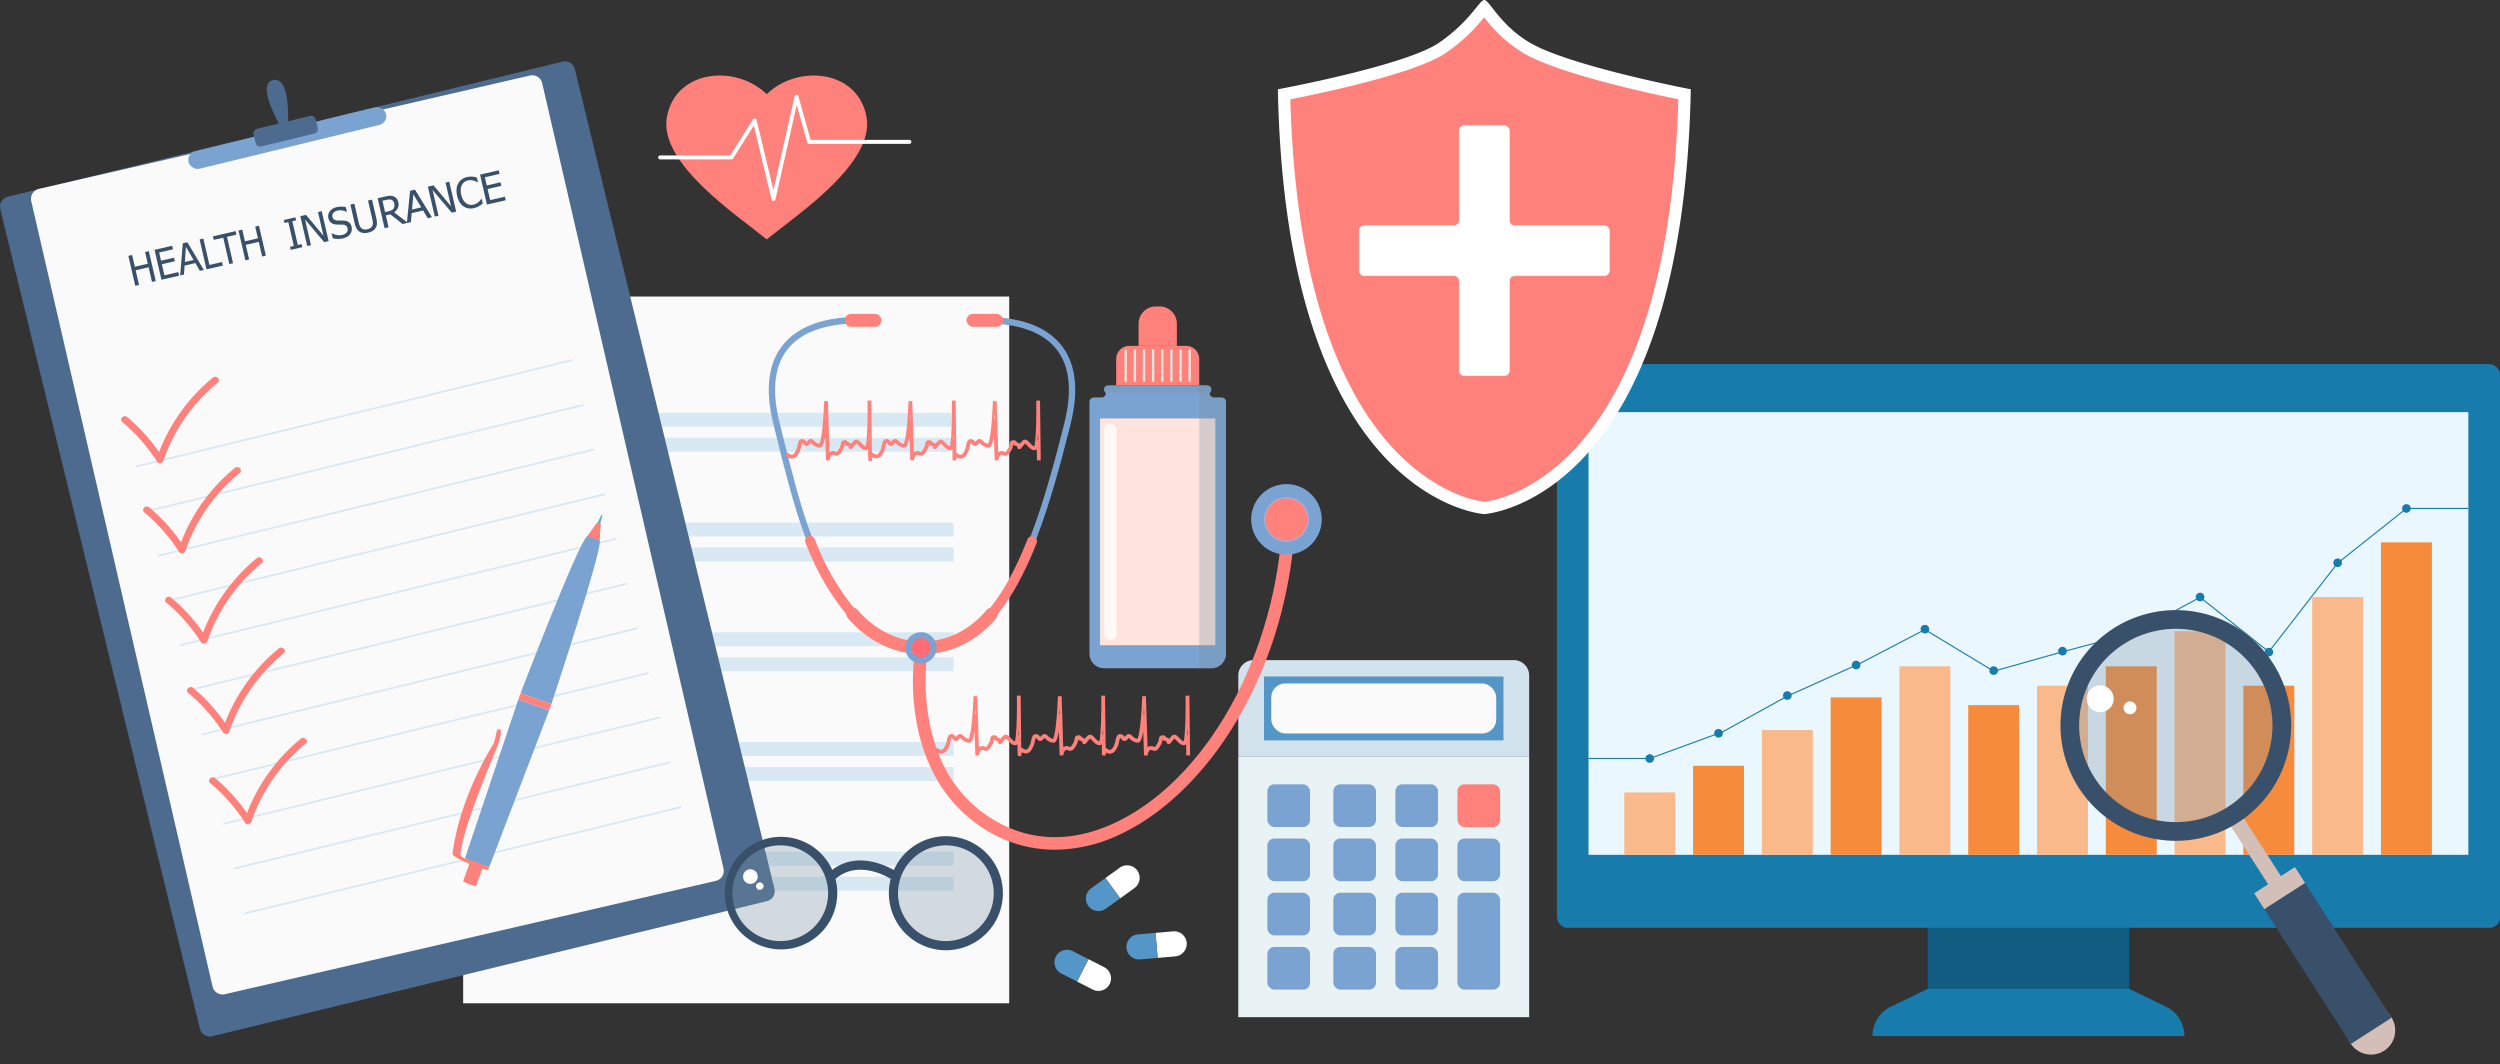 <?xml version="1.0" encoding="UTF-8"?> <svg xmlns="http://www.w3.org/2000/svg" width="903.668" height="384.778" viewBox="0 0 903.668 384.778"><rect x="0" y="0" width="903.668" height="384.778" fill="#333333" stroke="none"/><g id="Group_16363" data-name="Group 16363" transform="translate(-10093.593 -667.698)"><g id="Group_16261" data-name="Group 16261" transform="translate(10261.014 774.886)"><rect id="Rectangle_4459" data-name="Rectangle 4459" width="197.372" height="255.466" transform="translate(0)" fill="#fafafa"></rect><rect id="Rectangle_4460" data-name="Rectangle 4460" width="107.483" height="5.025" transform="translate(69.779 42.041)" fill="#d8e9f3"></rect><rect id="Rectangle_4461" data-name="Rectangle 4461" width="107.483" height="5.025" transform="translate(69.779 51.074)" fill="#d8e9f3"></rect><rect id="Rectangle_4462" data-name="Rectangle 4462" width="107.483" height="5.025" transform="translate(69.779 81.701)" fill="#d8e9f3"></rect><rect id="Rectangle_4463" data-name="Rectangle 4463" width="107.483" height="5.025" transform="translate(69.779 90.734)" fill="#d8e9f3"></rect><rect id="Rectangle_4464" data-name="Rectangle 4464" width="107.483" height="5.025" transform="translate(69.779 121.362)" fill="#d8e9f3"></rect><rect id="Rectangle_4465" data-name="Rectangle 4465" width="107.483" height="5.025" transform="translate(69.779 130.395)" fill="#d8e9f3"></rect><rect id="Rectangle_4466" data-name="Rectangle 4466" width="107.483" height="5.025" transform="translate(69.779 161.022)" fill="#d8e9f3"></rect><rect id="Rectangle_4467" data-name="Rectangle 4467" width="107.483" height="5.025" transform="translate(69.779 170.056)" fill="#d8e9f3"></rect><g id="Group_16257" data-name="Group 16257" transform="translate(30.207 38.064)"><g id="Group_16252" data-name="Group 16252"><path id="Path_16307" data-name="Path 16307" d="M912.927,930.879v20.495H892.432V930.879Zm.759-.759H891.674v22.012h22.012V930.12Z" transform="translate(-891.674 -930.12)" fill="#d8e9f3"></path></g><g id="Group_16253" data-name="Group 16253" transform="translate(0 39.661)"><path id="Path_16308" data-name="Path 16308" d="M912.927,1024.761v20.494H892.432v-20.494Zm.759-.759H891.674v22.012h22.012V1024Z" transform="translate(-891.674 -1024.002)" fill="#d8e9f3"></path></g><g id="Group_16254" data-name="Group 16254" transform="translate(0 79.321)"><path id="Path_16309" data-name="Path 16309" d="M912.927,1118.642v20.495H892.432v-20.495Zm.759-.758H891.674V1139.9h22.012v-22.012Z" transform="translate(-891.674 -1117.884)" fill="#d8e9f3"></path></g><g id="Group_16255" data-name="Group 16255" transform="translate(0 118.981)"><path id="Path_16310" data-name="Path 16310" d="M912.927,1212.524v20.495H892.432v-20.495Zm.759-.759H891.674v22.012h22.012v-22.012Z" transform="translate(-891.674 -1211.765)" fill="#d8e9f3"></path></g><g id="Group_16256" data-name="Group 16256" transform="translate(0 158.642)"><path id="Path_16311" data-name="Path 16311" d="M912.927,1306.406V1326.9H892.432v-20.495Zm.759-.759H891.674v22.012h22.012v-22.012Z" transform="translate(-891.674 -1305.647)" fill="#d8e9f3"></path></g></g><rect id="Rectangle_4468" data-name="Rectangle 4468" width="107.483" height="5.025" transform="translate(69.779 200.683)" fill="#d8e9f3"></rect><rect id="Rectangle_4469" data-name="Rectangle 4469" width="107.483" height="5.025" transform="translate(69.779 209.716)" fill="#d8e9f3"></rect><g id="Group_16258" data-name="Group 16258" transform="translate(33.181 39.912)"><path id="Path_16312" data-name="Path 16312" d="M906.442,953.543a.505.505,0,0,1-.419-.222L898.8,942.661a.506.506,0,1,1,.838-.567l6.737,9.944,8.631-17.262a.506.506,0,0,1,.9.452l-9.017,18.035a.5.5,0,0,1-.419.278Z" transform="translate(-898.715 -934.496)" fill="#ff817c"></path></g><g id="Group_16259" data-name="Group 16259" transform="translate(32.89 118.793)"><path id="Path_16313" data-name="Path 16313" d="M905.754,1140.262a.507.507,0,0,1-.419-.222l-7.221-10.659a.506.506,0,1,1,.838-.568l6.736,9.944,8.631-17.262a.506.506,0,0,1,.9.452l-9.018,18.035a.505.505,0,0,1-.419.278Z" transform="translate(-898.026 -1121.216)" fill="#ff817c"></path></g><g id="Group_16260" data-name="Group 16260" transform="translate(33.181 158.528)"><path id="Path_16314" data-name="Path 16314" d="M906.442,1234.322a.507.507,0,0,1-.419-.222l-7.221-10.66a.506.506,0,0,1,.838-.568l6.737,9.944,8.631-17.262a.506.506,0,0,1,.9.453l-9.017,18.035a.507.507,0,0,1-.419.278Z" transform="translate(-898.715 -1215.275)" fill="#ff817c"></path></g></g><g id="Group_16265" data-name="Group 16265" transform="translate(10474.747 980.477)"><g id="Group_16262" data-name="Group 16262" transform="translate(26.018 23.854)"><path id="Path_16315" data-name="Path 16315" d="M1419.709,1392.208a4.553,4.553,0,0,0,4.13-4.915h0a4.553,4.553,0,0,0-4.915-4.13l-6.359.552.785,9.046Z" transform="translate(-1402.058 -1383.145)" fill="#fff"></path><path id="Path_16316" data-name="Path 16316" d="M1387.713,1389.959h0a4.553,4.553,0,0,0,4.915,4.13l6.359-.552-.785-9.046-6.359.552A4.552,4.552,0,0,0,1387.713,1389.959Z" transform="translate(-1387.696 -1383.923)" fill="#5496c8"></path></g><g id="Group_16263" data-name="Group 16263" transform="translate(11.372)"><path id="Path_16317" data-name="Path 16317" d="M1380.211,1334.9a4.553,4.553,0,0,0,1.023-6.338h0a4.553,4.553,0,0,0-6.338-1.024l-5.175,3.736,5.314,7.362Z" transform="translate(-1362.668 -1326.679)" fill="#fff"></path><path id="Path_16318" data-name="Path 16318" d="M1353.879,1347.618h0a4.553,4.553,0,0,0,6.338,1.024l5.175-3.736-5.314-7.362-5.175,3.736A4.553,4.553,0,0,0,1353.879,1347.618Z" transform="translate(-1353.025 -1332.955)" fill="#5496c8"></path></g><g id="Group_16264" data-name="Group 16264" transform="translate(0 30.538)"><path id="Path_16319" data-name="Path 16319" d="M1351.12,1417.976a4.553,4.553,0,0,0,6.105-1.985h0a4.553,4.553,0,0,0-1.985-6.105l-5.688-2.9-4.121,8.091Z" transform="translate(-1337.269 -1403.6)" fill="#fff"></path><path id="Path_16320" data-name="Path 16320" d="M1326.6,1401.444h0a4.553,4.553,0,0,0,1.984,6.105l5.688,2.9,4.12-8.091-5.687-2.9A4.553,4.553,0,0,0,1326.6,1401.444Z" transform="translate(-1326.107 -1398.967)" fill="#5496c8"></path></g></g><g id="Group_16268" data-name="Group 16268" transform="translate(10541.197 906.308)"><g id="Group_16266" data-name="Group 16266" transform="translate(0 0)"><rect id="Rectangle_4470" data-name="Rectangle 4470" width="105.138" height="94.121" transform="translate(0 34.941)" fill="#e9f2f5"></rect><path id="Rectangle_4471" data-name="Rectangle 4471" d="M5.545,0H99.593a5.545,5.545,0,0,1,5.545,5.545v29.4a0,0,0,0,1,0,0H0a0,0,0,0,1,0,0V5.545A5.545,5.545,0,0,1,5.545,0Z" fill="#d3e3ed"></path><rect id="Rectangle_4472" data-name="Rectangle 4472" width="86.566" height="23.097" transform="translate(9.286 5.922)" fill="#5496c8"></rect><rect id="Rectangle_4473" data-name="Rectangle 4473" width="81.326" height="18.069" rx="5.041" transform="translate(11.906 8.436)" fill="#fafafa"></rect></g><g id="Group_16267" data-name="Group 16267" transform="translate(10.506 44.896)"><rect id="Rectangle_4474" data-name="Rectangle 4474" width="15.424" height="15.424" rx="2.521" fill="#7aa3d1"></rect><rect id="Rectangle_4475" data-name="Rectangle 4475" width="15.424" height="15.424" rx="2.521" transform="translate(23.845)" fill="#7aa3d1"></rect><rect id="Rectangle_4476" data-name="Rectangle 4476" width="15.424" height="15.424" rx="2.521" transform="translate(46.273)" fill="#7aa3d1"></rect><rect id="Rectangle_4477" data-name="Rectangle 4477" width="15.424" height="15.424" rx="2.521" transform="translate(68.702)" fill="#ff817c"></rect><rect id="Rectangle_4478" data-name="Rectangle 4478" width="15.424" height="15.424" rx="2.521" transform="translate(0 19.595)" fill="#7aa3d1"></rect><rect id="Rectangle_4479" data-name="Rectangle 4479" width="15.424" height="15.424" rx="2.521" transform="translate(23.845 19.595)" fill="#7aa3d1"></rect><rect id="Rectangle_4480" data-name="Rectangle 4480" width="15.424" height="15.424" rx="2.521" transform="translate(46.273 19.595)" fill="#7aa3d1"></rect><rect id="Rectangle_4481" data-name="Rectangle 4481" width="15.424" height="15.424" rx="2.521" transform="translate(68.702 19.595)" fill="#7aa3d1"></rect><rect id="Rectangle_4482" data-name="Rectangle 4482" width="15.424" height="15.424" rx="2.521" transform="translate(0 39.191)" fill="#7aa3d1"></rect><rect id="Rectangle_4483" data-name="Rectangle 4483" width="15.424" height="15.424" rx="2.521" transform="translate(23.845 39.191)" fill="#7aa3d1"></rect><rect id="Rectangle_4484" data-name="Rectangle 4484" width="15.424" height="15.424" rx="2.521" transform="translate(46.273 39.191)" fill="#7aa3d1"></rect><rect id="Rectangle_4485" data-name="Rectangle 4485" width="15.424" height="35.02" rx="2.521" transform="translate(68.702 39.191)" fill="#7aa3d1"></rect><rect id="Rectangle_4486" data-name="Rectangle 4486" width="15.424" height="15.424" rx="2.521" transform="translate(0 58.786)" fill="#7aa3d1"></rect><rect id="Rectangle_4487" data-name="Rectangle 4487" width="15.424" height="15.424" rx="2.521" transform="translate(23.845 58.786)" fill="#7aa3d1"></rect><rect id="Rectangle_4488" data-name="Rectangle 4488" width="15.424" height="15.424" rx="2.521" transform="translate(46.273 58.786)" fill="#7aa3d1"></rect></g></g><g id="Group_16296" data-name="Group 16296" transform="translate(10371.475 778.467)"><g id="Group_16289" data-name="Group 16289" transform="translate(0 2.694)"><g id="Group_16276" data-name="Group 16276" transform="translate(0 1.175)"><path id="Path_16337" data-name="Path 16337" d="M1137.182,978.318h.2c9.767-.06,18.887-4.553,25.681-12.651,12.3-14.663,19.961-38.3,27.676-69.273,3.224-12.943,1.828-22.887-4.149-29.554-10.369-11.567-30.539-8.976-31.392-8.86l.308,2.268c.2-.027,19.835-2.539,29.386,8.125,5.435,6.068,6.656,15.31,3.627,27.468-7.638,30.668-15.189,54.029-27.209,68.355-6.355,7.575-14.858,11.777-23.942,11.833h-.184c-9.129,0-17.768-4.2-24.342-11.844-14.494-16.847-19.474-36.9-26.368-64.666q-.452-1.819-.915-3.679c-3.028-12.158-1.808-21.4,3.628-27.468,9.552-10.664,29.188-8.153,29.386-8.125l.307-2.268c-.853-.116-21.023-2.707-31.391,8.86-5.977,6.667-7.373,16.611-4.15,29.554q.463,1.859.914,3.677c6.708,27.011,12.007,48.346,26.854,65.606C1118.122,973.834,1127.376,978.318,1137.182,978.318Z" transform="translate(-1081.648 -857.653)" fill="#7aa3d1"></path></g><g id="Group_16277" data-name="Group 16277" transform="translate(13.119 80.166)"><path id="Path_16338" data-name="Path 16338" d="M1155.117,1086.943h.2c9.957-.061,19.249-4.635,26.164-12.878,5.535-6.6,10.413-15.35,14.913-26.757a1.78,1.78,0,1,0-3.311-1.306c-4.357,11.045-9.044,19.476-14.328,25.775-6.233,7.429-14.565,11.551-23.459,11.606h-.18c-8.942,0-17.408-4.122-23.861-11.623-6.224-7.235-11.028-15.495-15.117-25.993a1.78,1.78,0,0,0-3.317,1.292c4.239,10.885,9.239,19.472,15.735,27.023C1135.7,1082.381,1145.122,1086.943,1155.117,1086.943Z" transform="translate(-1112.701 -1044.633)" fill="#ff817c"></path></g><g id="Group_16278" data-name="Group 16278" transform="translate(28.036 106.165)"><path id="Path_16339" data-name="Path 16339" d="M1175.511,1123h.206c10.109-.062,19.538-4.7,26.551-13.059a2.289,2.289,0,0,0-3.506-2.942c-6.135,7.314-14.33,11.371-23.073,11.425h-.177c-8.791,0-17.121-4.06-23.475-11.446a2.288,2.288,0,0,0-3.47,2.985C1155.8,1118.371,1165.367,1123,1175.511,1123Z" transform="translate(-1148.014 -1106.177)" fill="#ff817c"></path></g><g id="Group_16279" data-name="Group 16279" transform="translate(71.483)"><rect id="Rectangle_4490" data-name="Rectangle 4490" width="13.243" height="4.674" rx="2.337" fill="#ff817c"></rect></g><g id="Group_16280" data-name="Group 16280" transform="translate(27.468)"><path id="Rectangle_4491" data-name="Rectangle 4491" d="M2.337,0h8.569a2.337,2.337,0,0,1,2.337,2.337v0a2.337,2.337,0,0,1-2.337,2.337H2.337A2.337,2.337,0,0,1,0,2.337v0A2.337,2.337,0,0,1,2.337,0Z" fill="#ff817c"></path></g><g id="Group_16282" data-name="Group 16282" transform="translate(52.116 83.117)"><g id="Group_16281" data-name="Group 16281"><path id="Path_16340" data-name="Path 16340" d="M1256.344,1162.188a55.418,55.418,0,0,0,23.379-5.47c15.057-6.985,29.459-20.57,40.552-38.252,11.715-18.673,19.331-40.906,22.025-64.294a2.288,2.288,0,0,0-4.547-.524c-5.175,44.93-29.27,84.683-59.957,98.919-16.16,7.5-31.9,6.666-45.526-2.4-11.742-7.818-19.031-20.012-21.664-36.244a78.232,78.232,0,0,1-.422-22.254,2.288,2.288,0,0,0-4.519-.723,81.708,81.708,0,0,0,.423,23.709,65.936,65.936,0,0,0,6.785,20.678,51.189,51.189,0,0,0,16.859,18.643,47.462,47.462,0,0,0,24.683,8.177Q1255.378,1162.188,1256.344,1162.188Z" transform="translate(-1205.013 -1051.621)" fill="#ff817c"></path></g></g><g id="Group_16283" data-name="Group 16283" transform="translate(172.494 59.638)"><circle id="Ellipse_90" data-name="Ellipse 90" cx="12.757" cy="12.757" r="12.757" transform="translate(0 4.087) rotate(-9.217)" fill="#7aa3d1"></circle></g><g id="Group_16284" data-name="Group 16284" transform="translate(177.693 64.836)"><circle id="Ellipse_91" data-name="Ellipse 91" cx="7.845" cy="7.845" r="7.845" transform="translate(0 3.605) rotate(-13.283)" fill="#ff817c"></circle><path id="Path_16341" data-name="Path 16341" d="M1513.537,1027.711a8.1,8.1,0,1,0-8.1-8.1A8.108,8.108,0,0,0,1513.537,1027.711Zm0-15.689a7.59,7.59,0,1,1-7.591,7.59A7.6,7.6,0,0,1,1513.537,1012.022Z" transform="translate(-1504.1 -1010.176)" fill="#abadcf"></path></g><g id="Group_16288" data-name="Group 16288" transform="translate(47.034 112.701)"><g id="Group_16286" data-name="Group 16286" transform="translate(0 0)"><g id="Group_16285" data-name="Group 16285"><circle id="Ellipse_92" data-name="Ellipse 92" cx="5.653" cy="5.653" r="5.653" transform="translate(0 7.995) rotate(-45)" fill="#7aa3d1"></circle></g></g><g id="Group_16287" data-name="Group 16287" transform="translate(4.519 4.519)"><circle id="Ellipse_93" data-name="Ellipse 93" cx="3.476" cy="3.476" r="3.476" fill="#ff6b77"></circle></g></g></g><g id="Group_16291" data-name="Group 16291" transform="translate(115.924 0)"><path id="Path_16342" data-name="Path 16342" d="M1408.945,886.988v9.5h-30.02v-9.5a4.747,4.747,0,0,1,2.5-4.182,4.7,4.7,0,0,1,2.255-.57h20.515a4.749,4.749,0,0,1,4.753,4.753Z" transform="translate(-1369.263 -867.981)" fill="#ff817c"></path><path id="Rectangle_4492" data-name="Rectangle 4492" d="M6.25,0H7.592a6.25,6.25,0,0,1,6.25,6.25v8a0,0,0,0,1,0,0H0a0,0,0,0,1,0,0v-8A6.25,6.25,0,0,1,6.25,0Z" transform="translate(17.75)" fill="#ff817c"></path><path id="Path_16343" data-name="Path 16343" d="M1405.4,921.96v91.017a5.283,5.283,0,0,1-5.281,5.281h-38.786a5.283,5.283,0,0,1-5.281-5.281V921.96a1.582,1.582,0,0,1,1.584-1.584h2.762a1.589,1.589,0,0,0,1.584-1.584l-.01-.01a1.8,1.8,0,0,1-.618-1.463c.068-.934.765-1.346,2.213-1.346h34.313c1.452,0,2.149.412,2.212,1.346a1.8,1.8,0,0,1-.617,1.463l-.01.01a1.584,1.584,0,0,0,.961,1.453,1.542,1.542,0,0,0,.623.132h2.767A1.586,1.586,0,0,1,1405.4,921.96Z" transform="translate(-1356.054 -887.465)" fill="#7aa3d1"></path><g id="Group_16290" data-name="Group 16290" transform="translate(12.671 15.465)"><path id="Path_16344" data-name="Path 16344" d="M1386.487,896.932h0a.438.438,0,0,1-.438-.438V885.539a.438.438,0,0,1,.438-.438h0a.438.438,0,0,1,.438.438v10.955A.438.438,0,0,1,1386.487,896.932Z" transform="translate(-1386.049 -885.101)" fill="#e6e2dd"></path><path id="Path_16345" data-name="Path 16345" d="M1394.306,896.932h0a.438.438,0,0,1-.438-.438V885.539a.438.438,0,0,1,.438-.438h0a.438.438,0,0,1,.438.438v10.955A.438.438,0,0,1,1394.306,896.932Z" transform="translate(-1390.565 -885.101)" fill="#e6e2dd"></path><rect id="Rectangle_4493" data-name="Rectangle 4493" width="0.876" height="11.831" rx="0.438" transform="translate(6.606)" fill="#e6e2dd"></rect><path id="Path_16346" data-name="Path 16346" d="M1409.944,896.932h0a.438.438,0,0,1-.438-.438V885.539a.438.438,0,0,1,.438-.438h0a.438.438,0,0,1,.438.438v10.955A.438.438,0,0,1,1409.944,896.932Z" transform="translate(-1399.597 -885.101)" fill="#e6e2dd"></path><path id="Path_16347" data-name="Path 16347" d="M1417.763,896.932h0a.438.438,0,0,1-.438-.438V885.539a.438.438,0,0,1,.438-.438h0a.438.438,0,0,1,.438.438v10.955A.438.438,0,0,1,1417.763,896.932Z" transform="translate(-1404.112 -885.101)" fill="#e6e2dd"></path><path id="Path_16348" data-name="Path 16348" d="M1425.582,896.932h0a.438.438,0,0,1-.438-.438V885.539a.438.438,0,0,1,.438-.438h0a.438.438,0,0,1,.438.438v10.955A.439.439,0,0,1,1425.582,896.932Z" transform="translate(-1408.628 -885.101)" fill="#e6e2dd"></path><path id="Path_16349" data-name="Path 16349" d="M1433.4,896.932h0a.438.438,0,0,1-.438-.438V885.539a.438.438,0,0,1,.438-.438h0a.438.438,0,0,1,.439.438v10.955A.438.438,0,0,1,1433.4,896.932Z" transform="translate(-1413.144 -885.101)" fill="#e6e2dd"></path><path id="Path_16350" data-name="Path 16350" d="M1441.22,896.932h0a.438.438,0,0,1-.438-.438V885.539a.438.438,0,0,1,.438-.438h0a.438.438,0,0,1,.439.438v10.955A.439.439,0,0,1,1441.22,896.932Z" transform="translate(-1417.66 -885.101)" fill="#e6e2dd"></path></g><path id="Path_16351" data-name="Path 16351" d="M1407.336,917.318a1.8,1.8,0,0,1-.618,1.463h-37.5a1.8,1.8,0,0,1-.618-1.463c.068-.934.766-1.346,2.213-1.346h34.313C1406.575,915.972,1407.272,916.384,1407.336,917.318Z" transform="translate(-1363.296 -887.465)" fill="#758fa0" opacity="0.3" style="mix-blend-mode: multiply;isolation: isolate"></path><rect id="Rectangle_4494" data-name="Rectangle 4494" width="41.656" height="81.973" transform="translate(3.844 40.486)" fill="#ffe4dd"></rect><path id="Path_16352" data-name="Path 16352" d="M1459.652,921.96v91.017a5.283,5.283,0,0,1-5.281,5.281h-4.385V915.972h2.146c1.452,0,2.149.412,2.212,1.346a1.8,1.8,0,0,1-.618,1.463l-.01.01a1.584,1.584,0,0,0,.961,1.453,1.541,1.541,0,0,0,.623.132h2.767A1.586,1.586,0,0,1,1459.652,921.96Z" transform="translate(-1410.305 -887.465)" fill="#758fa0" opacity="0.3" style="mix-blend-mode: multiply;isolation: isolate"></path><path id="Path_16353" data-name="Path 16353" d="M1370.816,1027h0a2.223,2.223,0,0,1-2.223-2.223V951.02a2.223,2.223,0,0,1,2.223-2.223h0a2.223,2.223,0,0,1,2.223,2.223v73.752A2.223,2.223,0,0,1,1370.816,1027Z" transform="translate(-1363.296 -906.424)" fill="#fff" opacity="0.8"></path></g><g id="Group_16293" data-name="Group 16293" transform="translate(59.893 140.665)"><g id="Group_16292" data-name="Group 16292"><path id="Path_16354" data-name="Path 16354" d="M1254.149,1203.343h-.005a.556.556,0,0,1-.53-.3l-.121-.01-.021-.41a1.474,1.474,0,0,1,.017-.169c-.035-.466-.046-1.326-.066-2.977l-.006-.46a.807.807,0,0,1-.384.284c-1.184.409-2.231-.687-3.072-1.569a8.826,8.826,0,0,0-.751-.726,7.436,7.436,0,0,0-.941,1.07c-.528.674-.876,1.122-1.445.89a.773.773,0,0,1-.459-.868c-.011-.03-.1-.116-.586-.248a1.331,1.331,0,0,1-.492-.2.884.884,0,0,1-.3-.428,6.4,6.4,0,0,1-.985,2.56c-1.041,1.754-1.813,1.862-2.8,1.458a.954.954,0,0,0-.627-.118c-.653.148-.961,1.234-1.025,1.639l-.059.379-1.293-.074-.278-8.764c-.657,4.145-1.416,4.165-2.012,4.181h-.068a4.3,4.3,0,0,1-2.706-1.339c-.11-.1-.3-.259-.422-.354-.1.086-.24.241-.318.327-.351.385-.779.848-1.4.743a1.717,1.717,0,0,1-.962-.7,2.043,2.043,0,0,0-.425-.416,5.451,5.451,0,0,0-.381,1.253,7.744,7.744,0,0,1-1.48,3.478,2.571,2.571,0,0,1-1.923.978h0a3.169,3.169,0,0,1-2.12-.965l-.285-.31,1-.932.288.307a1.784,1.784,0,0,0,1.084.527,1.271,1.271,0,0,0,.921-.511,6.671,6.671,0,0,0,1.175-2.885c.237-1.016.442-1.891,1.154-2.2a1.746,1.746,0,0,1,2.033.779l.114.131c.05-.052.1-.109.135-.146l.057-.062a2.171,2.171,0,0,1,1.164-.81c.543-.1.984.285,1.493.728a3.218,3.218,0,0,0,1.736,1c.233-.308,1.216-2.344,1.76-15.031l.017-.406,1.342.007.587,18.471a2.1,2.1,0,0,1,.794-.368,2.257,2.257,0,0,1,1.452.187c.329.138.452.188,1.092-.889a5.042,5.042,0,0,0,.813-2.1,1.12,1.12,0,0,1,1.043-1.125,1.255,1.255,0,0,1,1.528.692,2.647,2.647,0,0,1,1.094.542c.659-.836,1.189-1.421,1.8-1.486.651-.068,1.182.483,1.847,1.178.355.372,1.134,1.188,1.539,1.232.425-.947.822-6.886.747-15.311l-.013-1.213,1.378-.013.01,1.384c.058,5.349.146,13.465.2,17.433a1.428,1.428,0,0,1,.68.3c.747.5,1.17.608,1.721-.019a6.687,6.687,0,0,0,1.174-2.879c.238-1.021.442-1.9,1.154-2.2a1.74,1.74,0,0,1,2.033.779l.114.132c.048-.05.1-.1.132-.143l.06-.066a2.169,2.169,0,0,1,1.164-.81c.548-.1.985.285,1.494.729a3.222,3.222,0,0,0,1.736,1c.233-.308,1.218-2.343,1.759-15.031l.018-.406,1.342.007.588,18.471a2.1,2.1,0,0,1,.794-.368,2.255,2.255,0,0,1,1.452.187c.33.136.452.187,1.092-.889a5.057,5.057,0,0,0,.813-2.1,1.12,1.12,0,0,1,1.043-1.126,1.254,1.254,0,0,1,1.528.692,2.651,2.651,0,0,1,1.094.542c.66-.836,1.19-1.422,1.8-1.486.66-.065,1.185.486,1.852,1.185.379.4,1.132,1.185,1.533,1.226.441-.985.837-7.373.743-15.8l-.009-.72,1.373-.019.01.795.214,18.08.134.037a1.408,1.408,0,0,1,.36.234c.721.58,1.212.731,1.894-.049a6.683,6.683,0,0,0,1.175-2.884c.237-1.017.443-1.893,1.154-2.2a1.741,1.741,0,0,1,2.033.779l.112.13c.065-.066.131-.14.171-.183a2.225,2.225,0,0,1,1.187-.834c.543-.1.983.283,1.492.727a3.311,3.311,0,0,0,1.737,1c.233-.308,1.218-2.345,1.76-15.031l.017-.406,1.342.007.587,18.468a2.106,2.106,0,0,1,.794-.364,2.259,2.259,0,0,1,1.453.188c.328.136.452.184,1.091-.89a5.034,5.034,0,0,0,.813-2.1,1.121,1.121,0,0,1,1.043-1.125,1.25,1.25,0,0,1,1.528.692,2.648,2.648,0,0,1,1.094.541c.66-.836,1.191-1.422,1.8-1.486.665-.072,1.211.513,1.852,1.184.38.4,1.135,1.188,1.533,1.228.441-.98.836-7.363.743-15.786l-.009-.739,1.372-.016.009.8.246,20.8-1.373.016L1314.4,1199a.815.815,0,0,1-.4.3c-1.18.412-2.228-.684-3.068-1.565l-.042-.044a7.868,7.868,0,0,0-.712-.686,7.458,7.458,0,0,0-.943,1.071c-.53.676-.872,1.114-1.439.891a.774.774,0,0,1-.464-.872c-.011-.028-.1-.114-.587-.246a1.33,1.33,0,0,1-.492-.2.887.887,0,0,1-.3-.427,6.4,6.4,0,0,1-.985,2.559c-1.04,1.754-1.811,1.862-2.8,1.458a.963.963,0,0,0-.627-.118c-.645.146-.959,1.235-1.025,1.642l-.061.376-1.291-.074-.279-8.76c-.657,4.142-1.416,4.161-2.012,4.177h-.068a4.289,4.289,0,0,1-2.706-1.339l-.041-.035c-.087-.076-.26-.229-.381-.32-.1.084-.234.236-.319.329-.351.384-.776.851-1.4.742a1.719,1.719,0,0,1-.962-.7,2.033,2.033,0,0,0-.424-.415,5.51,5.51,0,0,0-.381,1.252,7.754,7.754,0,0,1-1.48,3.479,2.374,2.374,0,0,1-3.255.589c-.054.223-.108.475-.15.712l-.067.379-1.291-.107-.047-4.046a.813.813,0,0,1-.4.3c-1.186.409-2.231-.687-3.072-1.569a8.9,8.9,0,0,0-.751-.726,7.543,7.543,0,0,0-.939,1.068c-.531.678-.882,1.124-1.446.892a.773.773,0,0,1-.459-.869c-.011-.029-.1-.115-.587-.247a1.36,1.36,0,0,1-.491-.2.887.887,0,0,1-.3-.43,6.389,6.389,0,0,1-.985,2.561c-1.04,1.754-1.813,1.862-2.8,1.458a.954.954,0,0,0-.627-.118c-.653.148-.961,1.234-1.025,1.639l-.059.379-1.294-.074-.279-8.76c-.656,4.142-1.415,4.161-2.012,4.177h-.068a4.288,4.288,0,0,1-2.706-1.339l-.034-.03c-.089-.077-.265-.232-.388-.325-.1.086-.24.242-.318.328-.351.385-.776.852-1.4.742a1.717,1.717,0,0,1-.962-.7,2.008,2.008,0,0,0-.424-.415,5.4,5.4,0,0,0-.38,1.249,7.751,7.751,0,0,1-1.481,3.481,2.315,2.315,0,0,1-3.164.476,3.583,3.583,0,0,0-.231.739l-.031.656Zm0-.435v0Zm21.434-5.729Zm-30.488,0Zm61.759-.294h0Zm-77.229-.163Zm1.709-.182Zm22.366-.83.2.01c-.009-.741-.017-1.515-.026-2.307C1253.832,1194.233,1253.774,1195.011,1253.7,1195.708Zm60.982-.09.207.01-.028-2.407C1314.815,1194.077,1314.756,1194.891,1314.684,1195.617Zm-30.488,0,.208.01-.028-2.409C1284.328,1194.076,1284.268,1194.891,1284.2,1195.617Zm-15.661-7.517.209,0-.069-2.153C1268.63,1186.716,1268.583,1187.431,1268.535,1188.1Zm30.488,0,.209,0-.068-2.152C1299.118,1186.717,1299.071,1187.431,1299.023,1188.1Zm-60.976,0,.209,0-.068-2.152Q1238.12,1187.095,1238.047,1188.1Z" transform="translate(-1223.421 -1181.465)" fill="#ff817c"></path></g></g><g id="Group_16295" data-name="Group 16295" transform="translate(5.892 34.01)"><g id="Group_16294" data-name="Group 16294"><path id="Path_16355" data-name="Path 16355" d="M1126.324,950.877h-.005a.557.557,0,0,1-.529-.3l-.122-.008-.021-.414c0-.054.008-.111.017-.171-.035-.468-.046-1.332-.066-2.993l-.005-.444a.8.8,0,0,1-.385.284c-1.181.412-2.229-.687-3.071-1.569a7.807,7.807,0,0,0-.754-.724,7.57,7.57,0,0,0-.939,1.069c-.523.668-.867,1.111-1.436.892a.774.774,0,0,1-.466-.872c-.011-.03-.1-.115-.587-.248a1.387,1.387,0,0,1-.489-.2.9.9,0,0,1-.3-.431,6.387,6.387,0,0,1-.985,2.56c-1.04,1.754-1.812,1.863-2.795,1.458a.951.951,0,0,0-.626-.118c-.649.146-.965,1.26-1.025,1.639l-.06.379-1.293-.074-.279-8.758c-.656,4.141-1.415,4.161-2.012,4.176h-.049a4.3,4.3,0,0,1-2.724-1.339c-.1-.086-.294-.256-.426-.355-.093.085-.236.242-.314.327-.352.387-.779.856-1.4.743a1.715,1.715,0,0,1-.962-.7,2.012,2.012,0,0,0-.424-.414,5.416,5.416,0,0,0-.381,1.252,7.725,7.725,0,0,1-1.48,3.479,2.571,2.571,0,0,1-1.922.978h-.039a3.063,3.063,0,0,1-2.079-.961l-.291-.31,1.005-.937.287.307a1.788,1.788,0,0,0,1.085.527,1.273,1.273,0,0,0,.921-.512,6.666,6.666,0,0,0,1.174-2.88c.238-1.019.443-1.9,1.155-2.2a1.744,1.744,0,0,1,2.03.776c.028.033.072.084.117.134.054-.057.111-.119.147-.159l.044-.049a2.18,2.18,0,0,1,1.165-.811c.547-.1.984.285,1.491.728a3.32,3.32,0,0,0,1.737,1c.232-.307,1.217-2.34,1.76-15.03l.017-.407,1.342.008.588,18.471a2.1,2.1,0,0,1,.794-.368,2.259,2.259,0,0,1,1.453.188c.33.135.453.186,1.091-.89a5.047,5.047,0,0,0,.813-2.1,1.121,1.121,0,0,1,1.043-1.125,1.254,1.254,0,0,1,1.528.692,2.639,2.639,0,0,1,1.094.542c.659-.835,1.189-1.421,1.8-1.486.663-.06,1.215.517,1.852,1.184.379.4,1.134,1.187,1.533,1.227.425-.945.823-6.885.748-15.312l-.013-1.213,1.377-.015.01,1.384c.057,5.35.146,13.464.2,17.432a1.425,1.425,0,0,1,.674.3c.75.5,1.174.612,1.726-.016a6.675,6.675,0,0,0,1.175-2.88c.238-1.019.442-1.9,1.154-2.2a1.744,1.744,0,0,1,2.029.774l.117.135c.06-.062.122-.13.162-.174l.031-.034a2.172,2.172,0,0,1,1.165-.81c.543-.1.984.285,1.493.729l.053.046a3.051,3.051,0,0,0,1.682.954c.23-.3,1.218-2.323,1.761-15.032l.017-.407,1.342.008.588,18.471a2.1,2.1,0,0,1,.794-.368,2.273,2.273,0,0,1,1.452.187c.329.136.452.188,1.091-.889a5.028,5.028,0,0,0,.813-2.1,1.121,1.121,0,0,1,1.043-1.125,1.253,1.253,0,0,1,1.529.692,2.641,2.641,0,0,1,1.094.542c.66-.836,1.19-1.422,1.8-1.486.66-.059,1.215.516,1.853,1.184.38.4,1.135,1.189,1.532,1.228.441-.981.837-7.371.744-15.8l-.009-.72,1.372-.02.01.8.214,18.079.134.037a1.393,1.393,0,0,1,.36.235c.72.578,1.211.73,1.895-.05a6.682,6.682,0,0,0,1.175-2.884c.237-1.014.441-1.891,1.154-2.2a1.744,1.744,0,0,1,2.03.775c.026.03.069.081.113.131.05-.049.113-.115.2-.2a2.175,2.175,0,0,1,1.164-.811c.55-.1.985.285,1.494.729a3.315,3.315,0,0,0,1.735,1c.233-.307,1.218-2.34,1.76-15.03l.017-.407,1.342.008.588,18.467a2.1,2.1,0,0,1,.794-.364,2.266,2.266,0,0,1,1.452.187c.329.136.453.187,1.091-.889a5.019,5.019,0,0,0,.813-2.1,1.12,1.12,0,0,1,1.043-1.124,1.254,1.254,0,0,1,1.528.692,2.643,2.643,0,0,1,1.094.542c.668-.844,1.194-1.422,1.8-1.486.661-.066,1.215.516,1.853,1.184.379.4,1.133,1.186,1.532,1.227.441-.983.837-7.365.744-15.787l-.008-.737,1.372-.016.01.8.246,20.8-1.373.016-.048-4.083a.814.814,0,0,1-.4.3c-1.182.411-2.229-.687-3.071-1.569a8.713,8.713,0,0,0-.751-.726,7.476,7.476,0,0,0-.939,1.068c-.525.671-.872,1.111-1.437.9a.776.776,0,0,1-.468-.873c-.011-.029-.1-.115-.588-.247a1.366,1.366,0,0,1-.488-.2.9.9,0,0,1-.3-.43,6.4,6.4,0,0,1-.985,2.559c-1.041,1.755-1.812,1.864-2.8,1.458a.953.953,0,0,0-.626-.118c-.647.146-.96,1.236-1.025,1.642l-.061.377-1.291-.076-.278-8.759c-.656,4.141-1.415,4.161-2.012,4.177h-.049a4.294,4.294,0,0,1-2.724-1.339l-.06-.053c-.089-.079-.249-.219-.363-.305-.09.081-.229.232-.312.324-.351.385-.777.858-1.4.75a1.719,1.719,0,0,1-.965-.7,2.02,2.02,0,0,0-.424-.414,5.425,5.425,0,0,0-.382,1.252A7.738,7.738,0,0,1,1160.9,949a2.374,2.374,0,0,1-3.254.589c-.054.221-.107.471-.15.713l-.067.379-1.29-.106-.048-4.045a.811.811,0,0,1-.4.3c-1.183.41-2.23-.687-3.071-1.568a8.832,8.832,0,0,0-.752-.727,7.543,7.543,0,0,0-.942,1.071c-.522.668-.868,1.107-1.434.893a.775.775,0,0,1-.468-.873c-.011-.029-.1-.115-.587-.247a1.355,1.355,0,0,1-.489-.2.891.891,0,0,1-.3-.43,6.409,6.409,0,0,1-.985,2.56c-1.04,1.755-1.814,1.863-2.795,1.458a.958.958,0,0,0-.628-.118c-.65.147-.96,1.234-1.024,1.641l-.06.378-1.292-.075-.279-8.759c-.656,4.141-1.415,4.161-2.012,4.177h-.048a4.361,4.361,0,0,1-2.726-1.339l-.1-.085c-.084-.075-.22-.2-.319-.272a4.32,4.32,0,0,0-.32.324c-.355.39-.783.863-1.406.748a1.715,1.715,0,0,1-.962-.7,2.033,2.033,0,0,0-.425-.414,5.541,5.541,0,0,0-.38,1.251,7.734,7.734,0,0,1-1.48,3.479,2.317,2.317,0,0,1-3.164.476,3.525,3.525,0,0,0-.23.739l-.031.654Zm0-.436v0Zm59.265-4.82Zm-47.057-.984h0Zm-20.479-.22h0Zm46.132-.362Zm-38.311-.813.2.01c-.009-.741-.017-1.514-.026-2.306C1126.007,941.767,1125.949,942.545,1125.877,943.241Zm30.494-.089.208.01-.029-2.406C1156.5,941.613,1156.444,942.425,1156.371,943.152Zm30.488,0,.207.01-.028-2.41C1186.99,941.609,1186.932,942.422,1186.859,943.15Zm-46.149-7.515.209,0-.068-2.153Q1140.783,934.632,1140.71,935.635Zm30.488,0,.209,0-.068-2.153Q1171.27,934.632,1171.2,935.635Zm-60.976,0,.209,0-.068-2.153Q1110.295,934.632,1110.222,935.635Z" transform="translate(-1095.594 -928.999)" fill="#ff817c"></path></g></g></g><g id="Group_16334" data-name="Group 16334" transform="translate(10093.593 689.88)"><g id="Group_16327" data-name="Group 16327" transform="translate(0)"><g id="Group_16320" data-name="Group 16320"><path id="Path_16356" data-name="Path 16356" d="M701.092,942.35,500.585,991.18a3.7,3.7,0,0,1-4.462-2.714L423.97,692.193a3.7,3.7,0,0,1,2.714-4.462L627.192,638.9a3.7,3.7,0,0,1,4.462,2.714l72.153,296.273A3.7,3.7,0,0,1,701.092,942.35Z" transform="translate(-423.865 -638.796)" fill="#4c6b8f"></path><path id="Path_16357" data-name="Path 16357" d="M697.929,941.886l-177.5,40.98A3.7,3.7,0,0,1,516,980.1L450.458,696.2a3.7,3.7,0,0,1,2.768-4.429l177.5-40.979a3.7,3.7,0,0,1,4.429,2.768L700.7,937.457A3.7,3.7,0,0,1,697.929,941.886Z" transform="translate(-439.169 -645.672)" fill="#fafafa"></path><rect id="Rectangle_4495" data-name="Rectangle 4495" width="73.492" height="6.56" rx="3.28" transform="translate(67.37 33.215) rotate(-13.687)" fill="#7aa3d1"></rect><path id="Path_16358" data-name="Path 16358" d="M661.166,667.612l-7.9,1.925c.094-6.562-.6-15.955-5.416-14.9C643,655.7,646.779,664.5,649.9,670.354l-7.924,1.93a1.666,1.666,0,0,0-1.224,2.013l.764,3.136a1.665,1.665,0,0,0,2.013,1.224l19.186-4.672a1.666,1.666,0,0,0,1.225-2.013l-.764-3.136A1.666,1.666,0,0,0,661.166,667.612Z" transform="translate(-549.102 -647.9)" fill="#4c6b8f"></path><g id="Group_16319" data-name="Group 16319" transform="translate(49.144 107.693)"><g id="Group_16298" data-name="Group 16298" transform="translate(0 0)"><g id="Group_16297" data-name="Group 16297" transform="translate(0)"><rect id="Rectangle_4496" data-name="Rectangle 4496" width="162.332" height="0.666" transform="matrix(0.972, -0.237, 0.237, 0.972, 0, 38.411)" fill="#d8e9f3"></rect></g></g><g id="Group_16300" data-name="Group 16300" transform="translate(3.934 16.152)"><g id="Group_16299" data-name="Group 16299" transform="translate(0 0)"><rect id="Rectangle_4497" data-name="Rectangle 4497" width="162.332" height="0.666" transform="translate(0 38.411) rotate(-13.687)" fill="#d8e9f3"></rect></g></g><g id="Group_16302" data-name="Group 16302" transform="translate(7.867 32.304)"><g id="Group_16301" data-name="Group 16301" transform="translate(0 0)"><rect id="Rectangle_4498" data-name="Rectangle 4498" width="162.332" height="0.666" transform="matrix(0.972, -0.237, 0.237, 0.972, 0, 38.411)" fill="#d8e9f3"></rect></g></g><g id="Group_16304" data-name="Group 16304" transform="translate(11.801 48.456)"><g id="Group_16303" data-name="Group 16303" transform="translate(0 0)"><rect id="Rectangle_4499" data-name="Rectangle 4499" width="162.332" height="0.666" transform="matrix(0.972, -0.237, 0.237, 0.972, 0, 38.411)" fill="#d8e9f3"></rect></g></g><g id="Group_16306" data-name="Group 16306" transform="translate(15.734 64.608)"><g id="Group_16305" data-name="Group 16305" transform="translate(0 0)"><rect id="Rectangle_4500" data-name="Rectangle 4500" width="162.332" height="0.666" transform="matrix(0.972, -0.237, 0.237, 0.972, 0, 38.411)" fill="#d8e9f3"></rect></g></g><g id="Group_16308" data-name="Group 16308" transform="translate(19.668 80.76)"><g id="Group_16307" data-name="Group 16307" transform="translate(0 0)"><rect id="Rectangle_4501" data-name="Rectangle 4501" width="162.332" height="0.666" transform="translate(0 38.411) rotate(-13.687)" fill="#d8e9f3"></rect></g></g><g id="Group_16310" data-name="Group 16310" transform="translate(23.601 96.912)"><g id="Group_16309" data-name="Group 16309" transform="translate(0 0)"><rect id="Rectangle_4502" data-name="Rectangle 4502" width="162.332" height="0.666" transform="matrix(0.972, -0.237, 0.237, 0.972, 0, 38.411)" fill="#d8e9f3"></rect></g></g><g id="Group_16312" data-name="Group 16312" transform="translate(27.535 113.064)"><g id="Group_16311" data-name="Group 16311" transform="translate(0 0)"><rect id="Rectangle_4503" data-name="Rectangle 4503" width="162.332" height="0.666" transform="translate(0 38.411) rotate(-13.687)" fill="#d8e9f3"></rect></g></g><g id="Group_16314" data-name="Group 16314" transform="translate(31.469 129.216)"><g id="Group_16313" data-name="Group 16313" transform="translate(0 0)"><rect id="Rectangle_4504" data-name="Rectangle 4504" width="162.332" height="0.666" transform="matrix(0.972, -0.237, 0.237, 0.972, 0, 38.411)" fill="#d8e9f3"></rect></g></g><g id="Group_16316" data-name="Group 16316" transform="translate(35.402 145.368)"><g id="Group_16315" data-name="Group 16315" transform="translate(0 0)"><rect id="Rectangle_4505" data-name="Rectangle 4505" width="162.332" height="0.666" transform="matrix(0.972, -0.237, 0.237, 0.972, 0, 38.411)" fill="#d8e9f3"></rect></g></g><g id="Group_16318" data-name="Group 16318" transform="translate(39.336 161.52)"><g id="Group_16317" data-name="Group 16317" transform="translate(0 0)"><rect id="Rectangle_4506" data-name="Rectangle 4506" width="162.332" height="0.666" transform="translate(0 38.411) rotate(-13.687)" fill="#d8e9f3"></rect></g></g></g></g><g id="Group_16326" data-name="Group 16326" transform="translate(43.775 114.017)"><g id="Group_16321" data-name="Group 16321" transform="translate(31.784 130.511)"><path id="Path_16359" data-name="Path 16359" d="M603.145,1233.978a62.542,62.542,0,0,1,12.548,14.257,1.285,1.285,0,0,0,2.316-.3,62.61,62.61,0,0,1,19.659-28.207c1.263-1.033-.539-2.817-1.792-1.792a65.011,65.011,0,0,0-20.311,29.325l2.317-.3a64.764,64.764,0,0,0-12.944-14.77c-1.242-1.043-3.044.742-1.792,1.792Z" transform="translate(-602.722 -1217.626)" fill="#ff817c"></path></g><g id="Group_16322" data-name="Group 16322" transform="translate(23.838 97.883)"><path id="Path_16360" data-name="Path 16360" d="M584.336,1156.744A62.558,62.558,0,0,1,596.884,1171a1.284,1.284,0,0,0,2.316-.3,62.613,62.613,0,0,1,19.659-28.207c1.263-1.033-.539-2.817-1.792-1.792a65.008,65.008,0,0,0-20.311,29.325l2.316-.3a64.754,64.754,0,0,0-12.944-14.77c-1.242-1.042-3.044.742-1.792,1.792Z" transform="translate(-583.913 -1140.392)" fill="#ff817c"></path></g><g id="Group_16323" data-name="Group 16323" transform="translate(15.892 65.255)"><path id="Path_16361" data-name="Path 16361" d="M565.527,1079.51a62.556,62.556,0,0,1,12.548,14.257,1.285,1.285,0,0,0,2.317-.3,62.606,62.606,0,0,1,19.659-28.207c1.263-1.033-.539-2.817-1.792-1.792a65.01,65.01,0,0,0-20.311,29.325l2.316-.3a64.758,64.758,0,0,0-12.944-14.77c-1.242-1.042-3.044.742-1.792,1.792Z" transform="translate(-565.104 -1063.158)" fill="#ff817c"></path></g><g id="Group_16324" data-name="Group 16324" transform="translate(7.946 32.628)"><path id="Path_16362" data-name="Path 16362" d="M546.718,1002.276a62.551,62.551,0,0,1,12.548,14.257,1.285,1.285,0,0,0,2.317-.3,62.612,62.612,0,0,1,19.658-28.207c1.264-1.033-.539-2.817-1.792-1.792a65.011,65.011,0,0,0-20.311,29.325l2.316-.3a64.754,64.754,0,0,0-12.944-14.77c-1.242-1.042-3.044.742-1.792,1.792Z" transform="translate(-546.295 -985.924)" fill="#ff817c"></path></g><g id="Group_16325" data-name="Group 16325"><path id="Path_16363" data-name="Path 16363" d="M527.909,925.042A62.553,62.553,0,0,1,540.457,939.3a1.284,1.284,0,0,0,2.316-.3,62.614,62.614,0,0,1,19.659-28.207c1.264-1.033-.539-2.817-1.792-1.792a65.01,65.01,0,0,0-20.311,29.325l2.316-.3a64.745,64.745,0,0,0-12.944-14.77c-1.242-1.042-3.044.742-1.792,1.792Z" transform="translate(-527.485 -908.69)" fill="#ff817c"></path></g></g></g><g id="Group_16333" data-name="Group 16333" transform="translate(46.399 39.384)"><g id="Group_16332" data-name="Group 16332"><g id="Group_16329" data-name="Group 16329" transform="translate(56.195)"><g id="Group_16328" data-name="Group 16328"><path id="Path_16364" data-name="Path 16364" d="M673.411,783l-4.2.969-.255-1.1,1.38-.319-1.987-8.6-1.379.318-.255-1.1,4.2-.969.255,1.1-1.38.319,1.987,8.6,1.379-.319Z" transform="translate(-666.719 -755.22)" fill="#39506b"></path><path id="Path_16365" data-name="Path 16365" d="M691.075,777.805l-1.612.372-6.93-8.22,2.152,9.323-1.343.31-2.5-10.811,2.04-.471,6.326,7.556-1.977-8.561,1.343-.31Z" transform="translate(-674.879 -752.221)" fill="#39506b"></path><path id="Path_16366" data-name="Path 16366" d="M710.073,774.541a7.331,7.331,0,0,1-2.056.219,10.087,10.087,0,0,1-1.689-.241l-.416-1.8.1-.024a5.343,5.343,0,0,0,1.851.663,4.72,4.72,0,0,0,1.82-.034,2.87,2.87,0,0,0,1.686-.913,1.65,1.65,0,0,0,.308-1.452,1.7,1.7,0,0,0-.563-.979,1.952,1.952,0,0,0-1.155-.368q-.535-.029-.97-.028t-1.1-.014a5.07,5.07,0,0,1-1.087-.139,2.881,2.881,0,0,1-.92-.407,2.6,2.6,0,0,1-.713-.719,3.181,3.181,0,0,1-.442-1.072,2.879,2.879,0,0,1,.515-2.44,3.946,3.946,0,0,1,2.408-1.493,8.07,8.07,0,0,1,1.759-.215,7.09,7.09,0,0,1,1.618.169l.4,1.721-.109.025a4.9,4.9,0,0,0-1.511-.519,4.291,4.291,0,0,0-1.773.039,2.675,2.675,0,0,0-1.511.842,1.511,1.511,0,0,0-.333,1.373,1.63,1.63,0,0,0,.616,1.013,2.178,2.178,0,0,0,1.19.352q.486.018,1.183.021t1.163.034a3.164,3.164,0,0,1,1.872.654,2.831,2.831,0,0,1,.907,1.58,3.292,3.292,0,0,1,.031,1.308,3.022,3.022,0,0,1-.481,1.212,3.881,3.881,0,0,1-1.012,1A4.715,4.715,0,0,1,710.073,774.541Z" transform="translate(-688.625 -749.962)" fill="#39506b"></path><path id="Path_16367" data-name="Path 16367" d="M730.1,769.006a5.135,5.135,0,0,1-1.721.133,3.317,3.317,0,0,1-1.384-.464,3.218,3.218,0,0,1-1.111-1.17,7.142,7.142,0,0,1-.681-1.889l-1.557-6.745,1.438-.332,1.557,6.745a7.32,7.32,0,0,0,.385,1.238,2.451,2.451,0,0,0,.583.833,1.881,1.881,0,0,0,.94.479,3.018,3.018,0,0,0,1.268-.056,3.081,3.081,0,0,0,1.146-.5,1.858,1.858,0,0,0,.661-.849,2.634,2.634,0,0,0,.156-1,6.707,6.707,0,0,0-.185-1.25l-1.566-6.782,1.438-.331,1.557,6.745a7.328,7.328,0,0,1,.217,1.984,3.1,3.1,0,0,1-.487,1.55,3.394,3.394,0,0,1-1.029,1.025A5.119,5.119,0,0,1,730.1,769.006Z" transform="translate(-699.595 -746.487)" fill="#39506b"></path><path id="Path_16368" data-name="Path 16368" d="M757.9,763.576l-1.866.431-4.419-3.507-1.641.379.992,4.3-1.438.332-2.5-10.811,2.788-.644a10.2,10.2,0,0,1,1.581-.258,3.137,3.137,0,0,1,1.3.2,2.774,2.774,0,0,1,1.113.73,2.888,2.888,0,0,1,.659,1.347,3.293,3.293,0,0,1-.143,2.129,3.629,3.629,0,0,1-1.367,1.562Zm-4.9-7.052a2.067,2.067,0,0,0-.36-.8,1.456,1.456,0,0,0-.654-.48,2.05,2.05,0,0,0-.778-.123,5.305,5.305,0,0,0-1.029.15l-1.423.329.942,4.08,1.264-.292a5.334,5.334,0,0,0,1.086-.365,1.749,1.749,0,0,0,.738-.645,1.922,1.922,0,0,0,.293-.833A3.039,3.039,0,0,0,753,756.524Z" transform="translate(-713.105 -744.594)" fill="#39506b"></path><path id="Path_16369" data-name="Path 16369" d="M772.021,760.636l1.149-11.653,1.771-.409,6.141,9.97-1.518.35-1.677-2.794-4.132.954-.283,3.247Zm5.184-5.671-2.847-4.712-.486,5.481Z" transform="translate(-727.536 -741.582)" fill="#39506b"></path><path id="Path_16370" data-name="Path 16370" d="M800.215,752.608l-1.612.372-6.93-8.22,2.152,9.323-1.343.31-2.5-10.811,2.04-.471,6.326,7.556-1.976-8.56,1.343-.31Z" transform="translate(-737.912 -737.668)" fill="#39506b"></path><path id="Path_16371" data-name="Path 16371" d="M820.8,748.788a5.346,5.346,0,0,1-2.031.094,4.255,4.255,0,0,1-1.78-.706,4.985,4.985,0,0,1-1.408-1.526,7.721,7.721,0,0,1-.914-2.336,7.511,7.511,0,0,1-.2-2.446,5.256,5.256,0,0,1,.6-1.989,4.425,4.425,0,0,1,1.276-1.461,5.1,5.1,0,0,1,1.894-.839,6.357,6.357,0,0,1,1.039-.156,7.229,7.229,0,0,1,.929,0,6.7,6.7,0,0,1,.778.107q.4.079.805.193l.4,1.735-.116.027q-.229-.131-.584-.309a4.991,4.991,0,0,0-.839-.319,4.8,4.8,0,0,0-.986-.163,4.074,4.074,0,0,0-1.159.115,3.151,3.151,0,0,0-2.13,1.67,4.048,4.048,0,0,0-.392,1.551,6.633,6.633,0,0,0,.18,1.94,6.205,6.205,0,0,0,.71,1.851,4.2,4.2,0,0,0,1.046,1.185,3.011,3.011,0,0,0,1.247.564,3.22,3.22,0,0,0,1.355-.026,4.275,4.275,0,0,0,1.119-.419,4.52,4.52,0,0,0,.855-.6,5.016,5.016,0,0,0,.583-.62q.236-.3.365-.509l.109-.025.4,1.714q-.317.25-.6.475a6.175,6.175,0,0,1-.7.474,7.956,7.956,0,0,1-.821.434A5.746,5.746,0,0,1,820.8,748.788Z" transform="translate(-752.031 -735.134)" fill="#39506b"></path><path id="Path_16372" data-name="Path 16372" d="M837.117,744.395l-2.5-10.811,6.76-1.561.3,1.278-5.322,1.229.684,2.962L842,736.347l.3,1.278-4.959,1.145.927,4.015,5.322-1.229.3,1.278Z" transform="translate(-763.69 -732.023)" fill="#39506b"></path></g></g><g id="Group_16331" data-name="Group 16331" transform="translate(0 20.026)"><g id="Group_16330" data-name="Group 16330"><path id="Path_16373" data-name="Path 16373" d="M543.6,811.993l-1.356.313-1.222-5.293-4.69,1.083,1.222,5.293-1.356.313-2.5-10.811,1.356-.313.979,4.24,4.691-1.083-.979-4.241,1.356-.313Z" transform="translate(-533.699 -791.992)" fill="#39506b"></path><path id="Path_16374" data-name="Path 16374" d="M558.614,808.851l-2.5-10.811,6.375-1.472.3,1.278L557.769,799l.684,2.963,4.677-1.08.295,1.278-4.677,1.08.927,4.015,5.02-1.159.3,1.278Z" transform="translate(-546.647 -789.327)" fill="#39506b"></path><path id="Path_16375" data-name="Path 16375" d="M578.042,805.554l.942-11.605,1.671-.386,5.934,10.018-1.431.33-1.622-2.807-3.9.9-.227,3.234Zm4.833-5.59-2.752-4.734-.392,5.459Z" transform="translate(-559.309 -787.592)" fill="#39506b"></path><path id="Path_16376" data-name="Path 16376" d="M603.055,800.175l-5.91,1.364-2.5-10.811,1.356-.313,2.2,9.534,4.554-1.051Z" transform="translate(-568.901 -785.773)" fill="#39506b"></path><path id="Path_16377" data-name="Path 16377" d="M612,795.95l-2.2-9.533-3.424.79-.3-1.278,8.2-1.894.295,1.278-3.424.79,2.2,9.533Z" transform="translate(-575.501 -782.089)" fill="#39506b"></path><path id="Path_16378" data-name="Path 16378" d="M637.827,790.239l-1.356.313-1.222-5.293-4.691,1.083,1.222,5.293-1.356.313-2.5-10.811,1.356-.313.979,4.241,4.691-1.083-.979-4.24,1.356-.313Z" transform="translate(-588.121 -779.428)" fill="#39506b"></path></g></g></g></g></g><g id="Group_16337" data-name="Group 16337" transform="translate(10355.017 969.958)"><circle id="Ellipse_97" data-name="Ellipse 97" cx="18.168" cy="18.168" r="18.168" transform="translate(2.444 2.443)" fill="#758fa0" opacity="0.3" style="mix-blend-mode: multiply;isolation: isolate"></circle><circle id="Ellipse_98" data-name="Ellipse 98" cx="18.168" cy="18.168" r="18.168" transform="translate(62.317 2.443)" fill="#758fa0" opacity="0.3" style="mix-blend-mode: multiply;isolation: isolate"></circle><path id="Path_16381" data-name="Path 16381" d="M1123.174,1301.779a20.635,20.635,0,0,0-18.821,12.226c-3.211-1.825-13.583-6.745-22.252-.048a20.345,20.345,0,1,0,1.155,3.264c7.942-6.855,18.216-1.116,19.974-.034a20.612,20.612,0,1,0,19.944-15.408Zm-59.873,37.908a17.3,17.3,0,1,1,17.3-17.3A17.316,17.316,0,0,1,1063.3,1339.687Zm59.873,0a17.3,17.3,0,1,1,17.3-17.3A17.317,17.317,0,0,1,1123.174,1339.687Z" transform="translate(-1042.69 -1301.779)" fill="#39506b"></path><path id="Path_16382" data-name="Path 16382" d="M1064.961,1332.72a2.642,2.642,0,1,1-2.643-2.642A2.642,2.642,0,0,1,1064.961,1332.72Z" transform="translate(-1052.5 -1318.123)" fill="#fff"></path><path id="Path_16383" data-name="Path 16383" d="M1073.479,1342.66a1.348,1.348,0,1,1-1.348-1.348A1.348,1.348,0,0,1,1073.479,1342.66Z" transform="translate(-1058.914 -1324.611)" fill="#fff"></path></g><g id="Group_16349" data-name="Group 16349" transform="translate(10257.182 853.531)"><path id="Path_16404" data-name="Path 16404" d="M936.09,1026.181c-.26-.093-2.248,4.343-2.248,4.343l1.2.432S936.349,1026.274,936.09,1026.181Z" transform="translate(-881.991 -1026.18)" fill="#5eafb8"></path><path id="Path_16405" data-name="Path 16405" d="M827.192,1326.4l-4.715-1.692s-2.253,6.278-2.359,6.572,4.568,2.1,4.715,1.692Z" transform="translate(-816.308 -1198.592)" fill="#ff817c"></path><path id="Path_16406" data-name="Path 16406" d="M880.425,1104.562l-11.112-3.988s21.21-55.414,24.157-56.8,3.177-1.217,4.427,1.584S880.425,1104.562,880.425,1104.562Z" transform="translate(-844.722 -1035.848)" fill="#7aa3d1"></path><path id="Path_16407" data-name="Path 16407" d="M852.145,1188.662s-19.791,51.758-21.626,56.591a64.8,64.8,0,0,1-8.786-3.154l19.3-57.426Z" transform="translate(-817.242 -1117.718)" fill="#7aa3d1"></path><path id="Path_16408" data-name="Path 16408" d="M830.036,1323.763c-.079.207-.356.973-.364,1-.21.584-8.933-2.673-8.773-3.149.007-.02.279-.787.351-1Z" transform="translate(-816.759 -1196.227)" fill="#ff817c"></path><rect id="Rectangle_4512" data-name="Rectangle 4512" width="2.369" height="11.806" transform="translate(23.791 66.956) rotate(-70.255)" fill="#ff817c"></rect><path id="Path_16409" data-name="Path 16409" d="M931.313,1034.2c0-.315-1.345-.668-1.45-.52s-2.648,3.7-3.362,4.73c-.034.049,4.428,1.626,4.428,1.583C930.942,1038.771,931.31,1034.51,931.313,1034.2Z" transform="translate(-877.751 -1030.489)" fill="#ff817c"></path><path id="Path_16410" data-name="Path 16410" d="M816.032,1258.377s-5.053-2.158-4.927-3.158c2.217-17.639,10.868-33.264,14.7-39.612.779-1.291,1.086-4.561,1.371-5.023.214-.346,1.742-1.27,1.316,1.765a22.9,22.9,0,0,1-1.137,3.865c-3.413,8.266-12.666,30.461-13.389,39.191-.084,1.008,2.3,1.872,2.3,1.872Z" transform="translate(-811.103 -1132.447)" fill="#ff817c"></path></g><g id="Group_16361" data-name="Group 16361" transform="translate(10331.497 694.994)"><path id="Path_16421" data-name="Path 16421" d="M1063.445,665.742c-3.228-16.968-24.845-18.985-36.056-8.094-11.212-10.891-32.828-8.874-36.057,8.094-3.2,16.842,25.289,35.6,36.056,44.4h0C1038.157,701.345,1066.649,682.584,1063.445,665.742Z" transform="translate(-988.152 -650.902)" fill="#ff817c"></path><g id="Group_16360" data-name="Group 16360" transform="translate(0 6.993)"><path id="Path_16422" data-name="Path 16422" d="M1028.7,698.933a.72.72,0,0,1-.7-.552l-6.408-26.668-7.509,11.9a.722.722,0,0,1-.609.336H987.736a.72.72,0,1,1,0-1.441h25.344l8.207-13.014a.72.72,0,0,1,1.31.216l6.085,25.32,7.633-33.862a.721.721,0,0,1,.684-.562.684.684,0,0,1,.713.525l4.416,15.753h35.7a.72.72,0,0,1,0,1.441h-36.242a.72.72,0,0,1-.694-.526l-3.794-13.533-7.686,34.1a.721.721,0,0,1-.7.562Z" transform="translate(-987.015 -660.609)" fill="#fff"></path></g></g><g id="Group_16362" data-name="Group 16362" transform="translate(10656.357 799.304)"><g id="Group_88" data-name="Group 88" transform="translate(0 0)"><g id="Group_86" data-name="Group 86" transform="translate(114.063 186.653)"><rect id="Rectangle_2" data-name="Rectangle 2" width="72.841" height="48.833" transform="translate(19.968)" fill="#115c81"></rect><path id="Path_155" data-name="Path 155" d="M230.391,573.606H117.616a11.8,11.8,0,0,1,6.675-10.626l13.295-6.421h72.839l13.291,6.421a11.8,11.8,0,0,1,6.675,10.626Z" transform="translate(-117.616 -517.369)" fill="#177bac"></path></g><g id="Group_87" data-name="Group 87"><rect id="Rectangle_3" data-name="Rectangle 3" width="340.904" height="203.776" rx="3.789" fill="#177bac"></rect><rect id="Rectangle_4" data-name="Rectangle 4" width="318.029" height="160.008" transform="translate(11.437 17.372)" fill="#ebf7fe"></rect></g></g><g id="Group_103" data-name="Group 103" transform="translate(11.436 50.627)"><g id="Group_100" data-name="Group 100" transform="translate(12.924 13.814)"><rect id="Rectangle_8" data-name="Rectangle 8" width="18.406" height="22.549" transform="translate(0 90.39)" fill="#fab98a"></rect><rect id="Rectangle_9" data-name="Rectangle 9" width="18.407" height="32.187" transform="translate(24.865 80.753)" fill="#f68b3c"></rect><rect id="Rectangle_10" data-name="Rectangle 10" width="18.407" height="45.098" transform="translate(49.73 67.841)" fill="#fab98a"></rect><rect id="Rectangle_11" data-name="Rectangle 11" width="18.407" height="56.897" transform="translate(74.595 56.042)" fill="#f68b3c"></rect><rect id="Rectangle_12" data-name="Rectangle 12" width="18.406" height="54.115" transform="translate(124.325 58.824)" fill="#f68b3c"></rect><rect id="Rectangle_13" data-name="Rectangle 13" width="18.406" height="61.127" transform="translate(149.19 51.812)" fill="#fab98a"></rect><rect id="Rectangle_14" data-name="Rectangle 14" width="18.407" height="68.139" transform="translate(174.055 44.8)" fill="#f68b3c"></rect><rect id="Rectangle_15" data-name="Rectangle 15" width="18.407" height="80.829" transform="translate(198.921 32.11)" fill="#fab98a"></rect><rect id="Rectangle_16" data-name="Rectangle 16" width="18.406" height="61.127" transform="translate(223.786 51.812)" fill="#f68b3c"></rect><rect id="Rectangle_17" data-name="Rectangle 17" width="18.407" height="93.184" transform="translate(248.651 19.755)" fill="#fab98a"></rect><rect id="Rectangle_18" data-name="Rectangle 18" width="18.407" height="112.939" transform="translate(273.516)" fill="#f68b3c"></rect><rect id="Rectangle_19" data-name="Rectangle 19" width="18.407" height="68.139" transform="translate(99.46 44.8)" fill="#fab98a"></rect></g><g id="Group_102" data-name="Group 102"><path id="Path_175" data-name="Path 175" d="M109.952,596.748H87.788v-.408h22.091l26.319-9.628,23.348-12.9,26.212-11.8,23.625-12.3.1.058,24.788,14.99,24.779-6.985,26.3-7.014,23.508-12.737,24.808,19.66L358.4,525.785,383.36,505.95h22.459v.407H383.5l-24.808,19.711-24.958,32.185-.162-.127-24.759-19.62L285.5,551.131l-26.343,7.033L234.212,565.2l-.077-.048-24.766-14.979-23.432,12.205-26.208,11.8-23.361,12.9Z" transform="translate(-87.788 -504.599)" fill="#177bac"></path><g id="Group_101" data-name="Group 101" transform="translate(20.571)"><path id="Path_176" data-name="Path 176" d="M96.881,533.421a1.557,1.557,0,1,1-1.559-1.553A1.556,1.556,0,0,1,96.881,533.421Z" transform="translate(-93.767 -441.477)" fill="#177bac"></path><path id="Path_177" data-name="Path 177" d="M104.11,530.769a1.559,1.559,0,1,1-1.559-1.556A1.558,1.558,0,0,1,104.11,530.769Z" transform="translate(-76.131 -447.944)" fill="#177bac"></path><path id="Path_178" data-name="Path 178" d="M111.337,526.8a1.559,1.559,0,1,1-1.559-1.556A1.558,1.558,0,0,1,111.337,526.8Z" transform="translate(-58.492 -457.617)" fill="#177bac"></path><path id="Path_179" data-name="Path 179" d="M118.564,523.587a1.559,1.559,0,1,1-1.559-1.556A1.558,1.558,0,0,1,118.564,523.587Z" transform="translate(-40.853 -465.435)" fill="#177bac"></path><ellipse id="Ellipse_6" data-name="Ellipse 6" cx="1.558" cy="1.556" rx="1.558" ry="1.556" transform="translate(99.459 43.638)" fill="#177bac"></ellipse><path id="Path_180" data-name="Path 180" d="M133.015,524.174a1.557,1.557,0,1,1-1.559-1.556A1.556,1.556,0,0,1,133.015,524.174Z" transform="translate(-5.576 -464.006)" fill="#177bac"></path><path id="Path_181" data-name="Path 181" d="M140.244,522.125a1.559,1.559,0,1,1-1.559-1.557A1.558,1.558,0,0,1,140.244,522.125Z" transform="translate(12.06 -468.996)" fill="#177bac"></path><path id="Path_182" data-name="Path 182" d="M147.471,520.16a1.559,1.559,0,1,1-1.559-1.556A1.557,1.557,0,0,1,147.471,520.16Z" transform="translate(29.699 -473.781)" fill="#177bac"></path><path id="Path_183" data-name="Path 183" d="M154.7,516.429a1.559,1.559,0,1,1-1.559-1.553A1.558,1.558,0,0,1,154.7,516.429Z" transform="translate(47.338 -482.861)" fill="#177bac"></path><path id="Path_184" data-name="Path 184" d="M161.925,522.228a1.559,1.559,0,1,1-1.559-1.553A1.558,1.558,0,0,1,161.925,522.228Z" transform="translate(64.977 -468.738)" fill="#177bac"></path><path id="Path_185" data-name="Path 185" d="M169.149,512.828a1.557,1.557,0,1,1-1.555-1.556A1.555,1.555,0,0,1,169.149,512.828Z" transform="translate(82.615 -491.638)" fill="#177bac"></path><path id="Path_186" data-name="Path 186" d="M176.376,507.113a1.557,1.557,0,1,1-1.559-1.556A1.555,1.555,0,0,1,176.376,507.113Z" transform="translate(100.254 -505.557)" fill="#177bac"></path></g></g></g></g><g id="Group_16275" data-name="Group 16275" transform="translate(10555.503 667.698)"><g id="Group_16273" data-name="Group 16273" transform="translate(0)"><path id="Path_16333" data-name="Path 16333" d="M1719.188,828.988c-1.653-.163-18.223-2.232-34.908-20.407-10.34-11.262-18.706-26.407-24.868-45.015-7.6-22.95-11.839-51.236-12.6-84.094,8.9-1.713,46.276-9.245,57.32-16.872a62.318,62.318,0,0,0,13.839-13.047c.4-.492.827-1.019,1.183-1.431.4.467.874,1.076,1.294,1.609a49.292,49.292,0,0,0,14.265,13.081c13.17,7.623,48.306,14.943,56.852,16.648-.77,33.029-5.047,61.432-12.719,84.449-6.208,18.626-14.634,33.761-25.042,44.985C1737.139,826.861,1720.847,828.832,1719.188,828.988Z" transform="translate(-1644.557 -645.373)" fill="#ff817c"></path><path id="Path_16334" data-name="Path 16334" d="M1713.743,645.053a50.331,50.331,0,0,0,14.475,13.095c12.651,7.322,44.744,14.3,55.7,16.534-.869,31.689-5.014,59.013-12.332,81.263-6.015,18.291-14.165,33.178-24.223,44.247-8.847,9.737-17.577,14.661-23.343,17.077a39.4,39.4,0,0,1-10.23,2.919,38.323,38.323,0,0,1-9.592-2.664c-5.761-2.327-14.5-7.116-23.394-16.711-10.193-10.992-18.458-25.857-24.566-44.181-7.458-22.373-11.679-49.919-12.558-81.929,4.494-.89,12.545-2.552,21.174-4.648,17.876-4.344,29.7-8.453,35.145-12.213a63.494,63.494,0,0,0,13.743-12.789Zm.057-6.257c-1.8,0-4.888,7.517-16.313,15.408-12.051,8.323-58.313,16.867-58.313,16.867,2.87,149.253,74.626,153.558,74.626,153.558s71.756-4.305,74.626-153.558c0,0-43.425-8.318-57.994-16.75C1719.677,648.1,1715.6,638.8,1713.8,638.8Z" transform="translate(-1639.174 -638.796)" fill="#fff"></path></g><g id="Group_16274" data-name="Group 16274" transform="translate(29.294 45.282)"><path id="Path_16335" data-name="Path 16335" d="M1827.519,829.067h-32.336a1.906,1.906,0,0,1-1.906-1.906V794.825a1.906,1.906,0,0,0-1.906-1.906h-14.262a1.906,1.906,0,0,0-1.906,1.906v32.336a1.906,1.906,0,0,1-1.906,1.906h-32.336a1.906,1.906,0,0,0-1.906,1.906v14.262a1.906,1.906,0,0,0,1.906,1.906H1773.3a1.906,1.906,0,0,1,1.906,1.906v32.337a1.906,1.906,0,0,0,1.906,1.906h14.262a1.906,1.906,0,0,0,1.906-1.906V849.047a1.906,1.906,0,0,1,1.906-1.906h32.336a1.906,1.906,0,0,0,1.906-1.906V830.973A1.906,1.906,0,0,0,1827.519,829.067Z" transform="translate(-1738.908 -792.772)" fill="#fff"></path><path id="Path_16336" data-name="Path 16336" d="M1791.019,883.084h-14.262a2.056,2.056,0,0,1-2.053-2.053V848.695a1.76,1.76,0,0,0-1.758-1.759h-32.336a2.056,2.056,0,0,1-2.053-2.054V830.621a2.056,2.056,0,0,1,2.053-2.053h32.336a1.76,1.76,0,0,0,1.758-1.759V794.472a2.056,2.056,0,0,1,2.053-2.053h14.262a2.056,2.056,0,0,1,2.053,2.053v32.337a1.76,1.76,0,0,0,1.759,1.759h32.337a2.055,2.055,0,0,1,2.053,2.053v14.262a2.056,2.056,0,0,1-2.053,2.054h-32.337a1.76,1.76,0,0,0-1.759,1.759v32.336A2.056,2.056,0,0,1,1791.019,883.084Zm-50.41-54.222a1.76,1.76,0,0,0-1.759,1.759v14.262a1.76,1.76,0,0,0,1.759,1.759h32.336a2.056,2.056,0,0,1,2.053,2.053v32.336a1.76,1.76,0,0,0,1.759,1.758h14.262a1.76,1.76,0,0,0,1.759-1.758V848.695a2.056,2.056,0,0,1,2.053-2.053h32.337a1.761,1.761,0,0,0,1.758-1.759V830.621a1.76,1.76,0,0,0-1.758-1.759h-32.337a2.056,2.056,0,0,1-2.053-2.053V794.472a1.761,1.761,0,0,0-1.759-1.758h-14.262a1.761,1.761,0,0,0-1.759,1.758v32.337a2.056,2.056,0,0,1-2.053,2.053Z" transform="translate(-1738.555 -792.419)" fill="#e9f5f3"></path></g></g><g id="Group_16336" data-name="Group 16336" transform="translate(10826.809 876.656)"><circle id="Ellipse_94" data-name="Ellipse 94" cx="8.757" cy="8.757" r="8.757" transform="translate(111.501 162.238) rotate(-39.155)" fill="#d4beb8"></circle><rect id="Rectangle_4507" data-name="Rectangle 4507" width="25.699" height="5.504" transform="matrix(0.54, 0.841, -0.841, 0.54, 77.749, 86.673)" fill="#d4beb8"></rect><circle id="Ellipse_95" data-name="Ellipse 95" cx="37.668" cy="37.668" r="37.668" transform="translate(0 53.271) rotate(-45)" fill="#758fa0" opacity="0.3" style="mix-blend-mode: multiply;isolation: isolate"></circle><path id="Path_16379" data-name="Path 16379" d="M324.23,1064.571a34.938,34.938,0,1,1-41.573,26.7,34.977,34.977,0,0,1,41.573-26.7Zm1.438-6.6a41.694,41.694,0,1,0,31.865,49.613,41.695,41.695,0,0,0-31.865-49.613Z" transform="translate(-263.523 -1045.437)" fill="#39506b"></path><rect id="Rectangle_4508" data-name="Rectangle 4508" width="57.944" height="17.509" transform="matrix(0.54, 0.841, -0.841, 0.54, 99.988, 110.192)" fill="#39506b"></rect><rect id="Rectangle_4509" data-name="Rectangle 4509" width="6.804" height="17.509" transform="matrix(0.54, 0.841, -0.841, 0.54, 96.311, 104.467)" fill="#d4beb8"></rect><g id="Group_16335" data-name="Group 16335" transform="translate(19.078 36.758)"><circle id="Ellipse_96" data-name="Ellipse 96" cx="4.873" cy="4.873" r="4.873" transform="translate(0 6.272) rotate(-40.055)" fill="#fff"></circle><path id="Path_16380" data-name="Path 16380" d="M340.5,1147.151a2.331,2.331,0,1,1-2.438-2.218A2.331,2.331,0,0,1,340.5,1147.151Z" transform="translate(-320.547 -1137.117)" fill="#fff"></path></g></g></g></svg> 